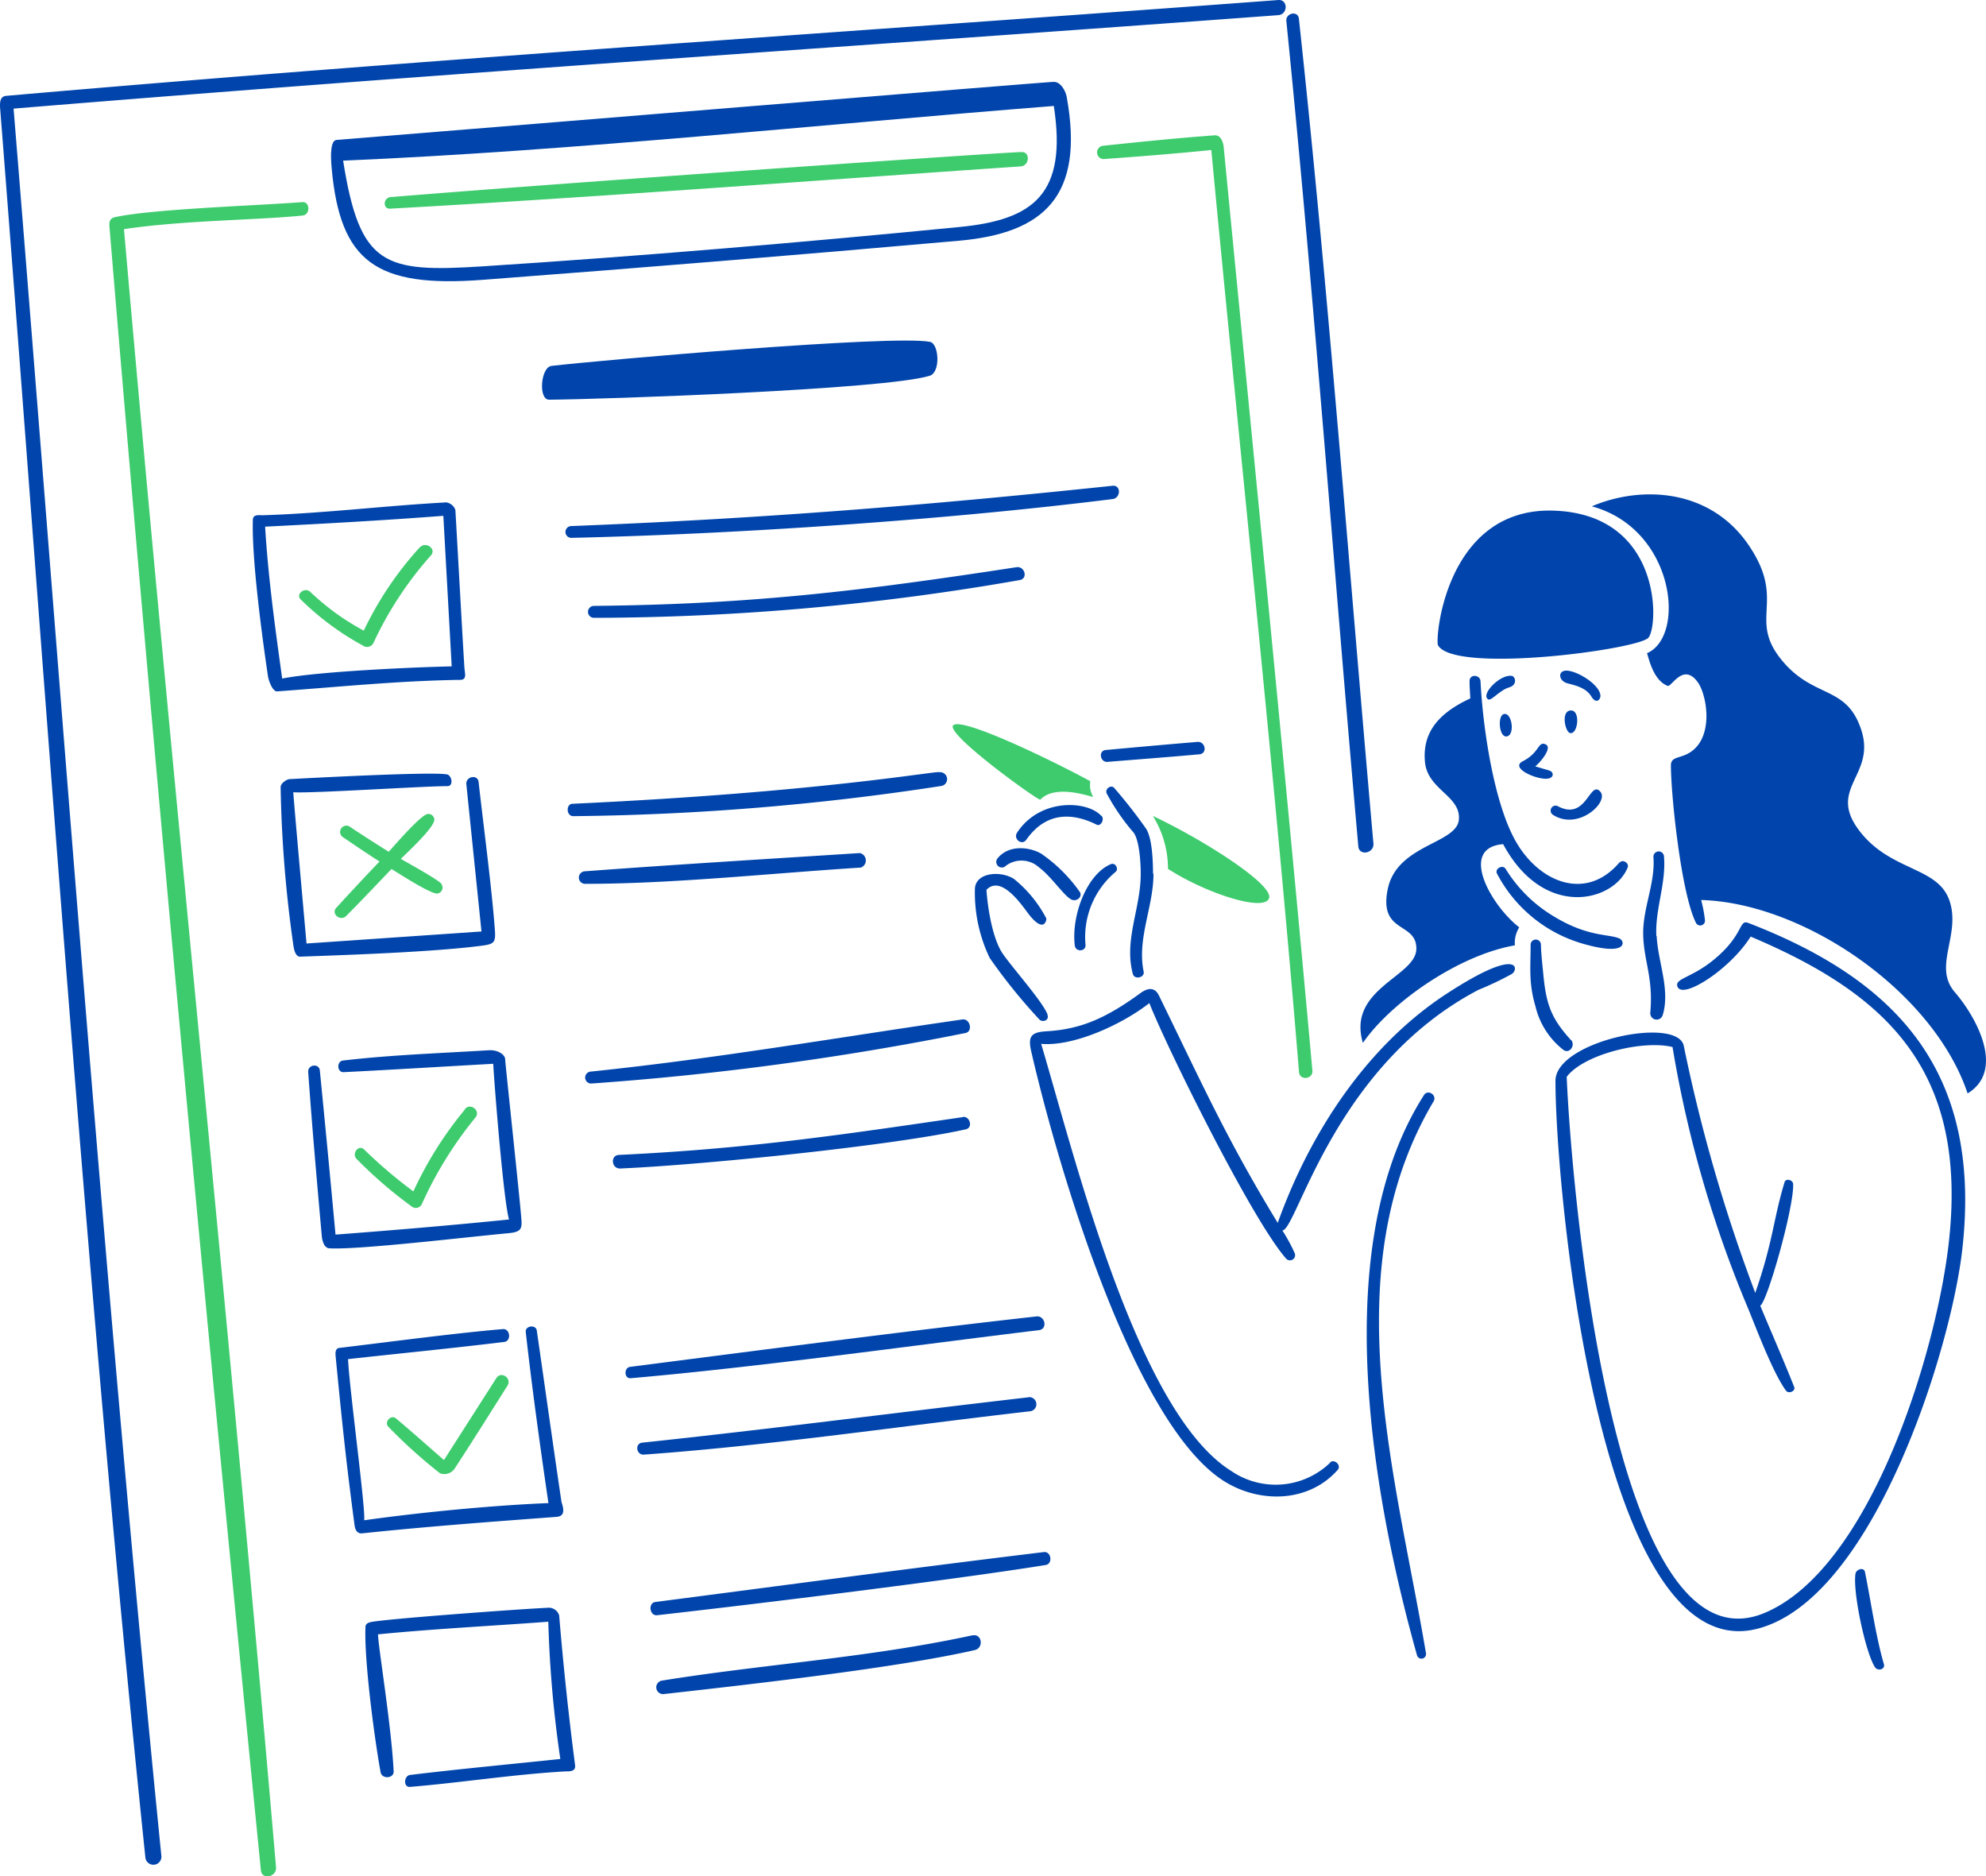 <svg xmlns="http://www.w3.org/2000/svg" width="365.738" height="345.471" viewBox="0 0 365.738 345.471">
  <g id="illu-checklist" transform="translate(-1364.262 -11428.377)">
    <path id="Pfad_322" data-name="Pfad 322" d="M133.159,79.781c-.267-4.984,1.864-9.746,1.391-14.787a.985.985,0,0,0-.369-.6.975.975,0,0,0-1.567.77c.385,4.887-1.991,9.469-1.881,14.37s1.881,7.854,1.309,14.327a1.172,1.172,0,0,0,2.3.42c1.391-4.666-.891-9.746-1.127-14.5ZM117.438,98.94c-3.635-4-4.581-6.545-5.109-12.225-.168-1.781-.385-3.563-.432-5.346a.947.947,0,0,0-1.617-.67.954.954,0,0,0-.278.67c0,4.177-.4,6.963.891,11.348a14.365,14.365,0,0,0,5.181,8.048c1.141.751,2.2-.918,1.391-1.838ZM126.485,80.3c.866.468,1.391,3.257-6.839.891a25.935,25.935,0,0,1-15.829-12.9c-.5-.907,1.056-1.756,1.584-.878a26.173,26.173,0,0,0,9.141,8.9c6.308,3.773,10.169,3.024,11.954,3.983Z" transform="translate(1536.137 11520.945)" fill="#0145ac"/>
    <path id="Pfad_323" data-name="Pfad 323" d="M124.035,74.386c-1.977-2.3-2.549,5.569-7.909,2.618a.919.919,0,0,0-.808,1.642C119.976,81.612,125.665,76.28,124.035,74.386Zm0-17.85c-.286-1.854-3.745-4.081-5.819-4.414s-2,1.732-.385,2.256c1.182.362,3.481.7,4.551,2.478C123.311,58.388,124.161,57.356,124.035,56.536Zm-16.249-3.465c-2.134-.45-5.932,3.454-4.386,4.316.542.306,2.131-1.713,3.8-2.2S108.327,53.184,107.785,53.071Zm-1.573,7.03c-1.166.385-.819,4.47.668,4.081S107.706,59.61,106.212,60.1Zm12.421-.681c-1.98,0-1.059,4.177-.085,4.177,1.394.081,1.826-4.179.08-4.179Zm-3.85,11.139c.709.221.891,1.7-1.391,1.392s-5.75-2.088-3.657-3.174c3.146-1.615,2.783-3.7,4.177-3.134s-.88,3.286-1.867,4.066c1.892.589,2.552.72,2.744.841Z" transform="translate(1534.947 11499.764)" fill="#0145ac"/>
    <path id="Pfad_324" data-name="Pfad 324" d="M169.247,98.116c0,19.84,8.115,108.132,37.077,100.905,21.414-5.335,35.84-51.519,37.872-70.106,3.523-32.025-11.489-49.086-39.417-59.866-1.823-.7-.77,2.1-6.24,6.655-4.246,3.552-7.549,3.552-6.779,5.153,1.083,2.241,9.746-3.384,13.433-9.3,25.063,10.608,40.146,24.6,36.456,56.628-2.368,20.426-14.525,59.775-33.879,67.89-28.407,11.948-35.743-81.131-36.453-98.7,3.16-4.177,14.077-6.82,19.491-5.484a214.361,214.361,0,0,0,13.926,48.16c1.614,3.94,4.6,11.877,6.96,15.093.473.671,1.826.113,1.518-.668-1.991-5.025-4.177-9.982-6.251-14.968,1.237-.543,6.237-18.094,6.058-22.375,0-.78-1.394-1.155-1.587-.333-2.065,6.78-2.09,10.874-5.39,20.356a296.55,296.55,0,0,1-13.172-45.517C191.648,86.139,169.247,90.8,169.247,98.116Zm57,90.434c1.059,5.156,1.975,11.808,3.479,16.939.308,1.031-1.182,1.391-1.683.517-1.732-2.783-4.095-13.923-3.536-17.171C224.647,188.035,226.053,187.59,226.25,188.55Zm-98.483-20.132a14.479,14.479,0,0,1-18.173,1.559C92.269,159.255,80.87,112.6,74.537,91.308c6.029.516,15-3.634,19.923-7.507,3.188,8.16,19.007,40.127,25.228,47.09a.949.949,0,0,0,1.54-1.043,30.43,30.43,0,0,0-2.27-4.177c2.674-.112,9.536-30.414,36.132-44.32a56.354,56.354,0,0,0,6.16-2.937c1.24-.862,1.394-5.055-11.849,3.536-14.927,9.663-25.4,25.815-31.3,42.314-9.344-15.317-13.925-25.6-21.889-41.883-.739-1.53-2.008-1.392-3.259-.514-6.377,4.649-11.013,6.753-17.459,7.122-2.87.167-3.413.987-2.785,3.717,4.416,19.278,18.745,69.616,36.2,79.529,6.487,3.688,15.063,3.352,20.229-2.48.739-.836-.577-2.1-1.392-1.391ZM146.8,101.9c-18.41,31.036-6.961,68.616-1.392,101.637a.847.847,0,0,1-.666.946.851.851,0,0,1-.991-.6c-8.549-30.48-16.206-75.815,1.294-103.162C145.783,99.62,147.485,100.749,146.8,101.9Z" transform="translate(1481.465 11529.263)" fill="#0145ac"/>
    <path id="Pfad_325" data-name="Pfad 325" d="M101.594,75.888c0-2.117-.125-6.614-1.322-8.354A93.818,93.818,0,0,0,94.453,60.1c-.577-.668-1.756.154-1.394,1a39.474,39.474,0,0,0,5,7.269c1.184,1.713,1.392,6.963,1.211,9.107-.4,5.707-2.937,11.138-1.392,16.861.293,1.128,2.227.7,1.99-.445-1.253-6.058,1.838-11.989,1.811-18.033Zm-7.783-1.754c.864-.362,1.492.862.918,1.392a15.651,15.651,0,0,0-5.569,13.45c.112,1.269-1.825,1.394-1.977.112C86.53,83.522,89.429,75.963,93.812,74.134ZM82.185,101.853c-.822-2.3-6.391-8.522-8.256-11.222s-2.785-8.354-3.009-11.779c2.785-2.868,6.614,2.98,7.867,4.595,2.785,3.494,3.217.932,3.161.681a22.978,22.978,0,0,0-5.967-7.282c-2.395-1.54-6.963-1.24-7.184,1.732a27.748,27.748,0,0,0,2.714,12.811,102.6,102.6,0,0,0,9.24,11.43c.7.46,1.769,0,1.392-.974ZM81.03,72.209c-2.435-1.392-6.1-1.559-8.021.8A1.03,1.03,0,1,0,74.528,74.4a4.8,4.8,0,0,1,6.085.335c2.366,1.767,4.664,5.374,6.029,5.944,1,.4,2.1-.681,1.392-1.54a28.355,28.355,0,0,0-7-6.924Zm11.111-6.961c.543.639-.154,1.99-.92,1.615-3.465-1.732-8.855-3.08-12.974,2.783-.81,1.128-2.425-.166-1.7-1.294,4.2-6.462,13.074-5.967,15.592-3.036Z" transform="translate(1475.006 11513.354)" fill="#0145ac"/>
    <path id="Pfad_326" data-name="Pfad 326" d="M242.7,10.616c-.164-1.519-2.45-1.045-2.31.431,5.2,51.6,8.772,101.462,13.255,151.978.152,1.809,2.937,1.28,2.783-.529C251.941,112.008,248.16,60.959,242.7,10.616ZM6,27.184C14.774,134.661,22.474,241.318,33.21,348.823a1.482,1.482,0,0,1-.727,1.5,1.526,1.526,0,0,1-.556.184,1.478,1.478,0,0,1-1.482-.764,1.472,1.472,0,0,1-.172-.561C19.206,242.849,11.924,133.966,3.5,26.809c0-.793,0-1.881,1.155-1.977,77.9-6.8,156.28-11.821,234.266-17.642,1.769-.125,1.811,2.618,0,2.785C161.409,15.723,87.976,20.445,6,27.184Z" transform="translate(1360.762 11421.191)" fill="#0145ac"/>
    <path id="Pfad_327" data-name="Pfad 327" d="M26.69,23.358c-1.072.083-1.155,2.549-.9,5.249,1.573,17.224,8.173,22,27.819,20.51q43.882-3.319,87.72-7.2c15.663-1.392,23.126-8.216,19.827-26.454-.237-1.309-1.267-2.953-2.533-2.785C159.051,12.536,48.731,21.6,26.69,23.358Zm1.2,3.815c43.08-1.838,87.789-6.683,130.883-10.067,2.522,16.277-3.786,20.955-17.324,22.279-29.1,2.853-58.79,5.374-87.947,7.253-18.087,1.157-22.53-.056-25.606-19.465Z" transform="translate(1399.555 11430.782)" fill="#0145ac"/>
    <path id="Pfad_328" data-name="Pfad 328" d="M62.624,27.622c-1.392.112-1.476,2.2-.1,2.131,38.5-2.131,77.527-5.151,116.124-7.783,1.671-.112,1.8-2.785.112-2.631C178.681,19.145,94.294,24.995,62.624,27.622Zm-49.109,5.9c11.015-1.642,24.366-1.642,32.872-2.5,1.492-.139,1.394-2.589,0-2.477C37.881,29.2,18.541,29.813,11.8,31.33c-1.168.266-1,1.324-.92,2.216,8.354,100.511,17.852,201.746,27.848,302.14.183,1.867,3,1.213,2.785-.613C32.94,235,22.509,136.312,13.515,33.526ZM214.358,16.248c-6.851.508-13.717,1.2-20.553,1.925a1.226,1.226,0,0,0,.277,2.437c6.558-.474,13.13-.989,19.675-1.657,5.055,53.55,11.85,117.037,16.152,169.78.141,1.617,2.6,1.3,2.464-.275C227.625,135.77,221.234,72,216.042,18.448,215.965,17.542,215.513,16.163,214.358,16.248Z" transform="translate(1373.578 11437.044)" fill="#3ecb6e"/>
    <path id="Pfad_329" data-name="Pfad 329" d="M111.25,30.223c-6.972-1.336-60.888,3.4-69.7,4.427-2.006.237-2.464,6.239-.447,6.223,9.915-.069,62-1.865,70.106-4.412C113.233,35.848,112.919,30.543,111.25,30.223Z" transform="translate(1424.277 11461.094)" fill="#0145ac"/>
    <path id="Pfad_330" data-name="Pfad 330" d="M142.129,39.714c-34.491,3.64-65.29,6.085-99.724,7.421a1.088,1.088,0,0,0,0,2.173c30.632-.7,68.923-3.294,99.724-7.143C143.672,41.972,143.715,39.547,142.129,39.714Zm-25.762,211.64C97.1,255.531,78.3,256.62,59.113,259.708a1.253,1.253,0,0,0-.534,2.216,1.261,1.261,0,0,0,.894.261c15.759-1.768,42.926-4.812,57.282-8.1,1.7-.385,1.321-3.08-.385-2.695Zm13.1-15.314c-23.869,2.887-47.687,6.1-71.525,9.19-1.392.168-1.086,2.6.32,2.436,18.547-2.09,54.476-6.5,71.527-9.24C131.183,238.223,130.848,235.872,129.47,236.039Zm-2.785-28.5c-23.4,2.695-47.535,5.849-71.177,8.354-1.392.154-1.1,2.3.32,2.2,23.365-1.669,47.843-5.318,71.223-7.991a1.31,1.31,0,0,0-.364-2.59Zm1.409-14.884c-23.677,2.645-51.1,6.237-74.826,9.286-1.141.154-1.1,2.2.123,2.089,23.852-2.092,51.3-5.942,75.188-8.855C130.223,194.978,129.722,192.47,128.094,192.653Zm-13.523-36.7c-22.791,3.326-39.627,5.833-63.352,6.961-1.615.069-1.394,2.562.252,2.5,14.759-.626,50.014-4.177,63.631-7.213,1.392-.306.737-2.464-.531-2.283Zm-.112-17.977C91.3,141.309,69.608,145.13,45.97,147.58a1.1,1.1,0,0,0,.237,2.187,544.84,544.84,0,0,0,68.853-9.3C116.452,140.173,115.9,137.767,114.459,137.973ZM95.595,107.341c-16.362,1.045-34.31,2.131-50.641,3.355a1.158,1.158,0,1,0,.154,2.31c16.137,0,34.322-1.963,50.666-2.993a1.394,1.394,0,0,0-.179-2.672ZM42.713,98.263c-1.282,0-1.213,2.27.083,2.283a474.055,474.055,0,0,0,67.864-5.569,1.28,1.28,0,0,0-.431-2.52C110.228,92.075,88.515,96.155,42.713,98.263Zm115.05-11.39c-5.569.462-11.249.974-16.888,1.49-1.394.125-1.072,2.3.348,2.187,5.569-.46,11.263-.878,16.9-1.394C159.644,89.018,159.226,86.752,157.763,86.873ZM124.431,54.709c-28.6,4.385-48.894,6.837-77.806,7.122a1.1,1.1,0,1,0,0,2.2,458.125,458.125,0,0,0,78.447-6.961C126.6,56.756,125.948,54.484,124.431,54.709Z" transform="translate(1427.02 11478.1)" fill="#0145ac"/>
    <path id="Pfad_331" data-name="Pfad 331" d="M43.5,249.244c10.443-1.031,21.192-1.559,31.355-2.326a213.214,213.214,0,0,0,2.214,25.272c-9.217.973-18.462,1.826-27.665,2.94-1.142.137-1.309,2.31,0,2.2,9.552-.795,19.034-2.31,28.6-2.854.9,0,1.925,0,1.782-1.155Q78,259.58,76.857,245.749a2.024,2.024,0,0,0-2.243-1.391c-4.72.209-30.632,2.1-32.582,2.659-.418.113-.835.322-.849.877-.25,6.113,1.629,20.358,2.785,26.721.221,1.323,2.491,1.21,2.408-.181C45.946,265.92,43.5,251.321,43.5,249.244Zm12.383-208.4c-11.138.6-22.376,2.006-33.6,2.354-.807,0-1.8-.193-1.836.851-.223,7.086,1.629,21,2.783,28.791.112.795.864,2.91,1.732,2.785,11.357-.82,22.277-1.95,33.654-2.117,1.253,0,.9-1.086.808-2.062-.154-1.781-1.575-27.681-1.686-29.24a2.132,2.132,0,0,0-1.8-1.392ZM22.706,45.3c10.945-.545,21.889-1.155,32.818-1.994l1.54,27.719c-6.447.127-24.618.918-31.217,2.243C24.643,64.573,23.278,54.881,22.706,45.3ZM56.027,90.889c-3.286-.474-25.063.695-28.782.891-.556,0-1.7.78-1.684,1.49a232.14,232.14,0,0,0,2.3,28.793c.112.824.333,2.437,1.309,2.408,9.746-.347,23.81-.849,32.724-1.925,2.966-.364,3.313-.46,3.118-3.064-.577-7.8-2.185-19.883-2.993-27.165-.154-1.475-2.408-1.043-2.256.418l2.785,27.1-32.22,2.214c0-.1-2.256-25.063-2.437-27.848,3.245.239,24.254-1.141,28.4-1.126C57.494,93.075,57.093,90.889,56.027,90.889ZM66.914,143.4c0-.92-1.392-1.8-3.007-1.7-8.939.554-17.962.849-26.859,1.894-1.213.139-1.115,2.214.125,2.142,9.176-.458,18.366-1.03,27.54-1.54.154,3.159,1.894,25.284,2.911,28.666-10.749,1.088-21.205,1.965-31.954,2.785q-1.394-15.093-2.887-30.2c-.125-1.392-2.241-1.128-2.144.264.71,10.04,1.6,20.066,2.493,30.091.069.835.362,2.3,1.392,2.366,5.305.321,25.273-2.073,33.028-2.783,2.019-.208,2.477-.626,2.368-2.3C69.707,169.846,66.864,143.549,66.914,143.4Zm10.36,81.411c-1.551-10.494-3.018-21-4.539-31.509-.167-1.142-2.158-.891-2.033.277,1.182,10.514,2.645,21.013,4.177,31.5-10.395.418-23.677,1.716-33.933,3.16.32-1.793-2.785-24.783-2.966-29.67,9.58-1.057,19.174-1.99,28.739-3.159,1.392-.154,1.115-2.5-.25-2.368-9.038.77-20.537,2.325-30.1,3.465-.737.083-.737.9-.681,1.519,1.184,12.1,1.879,19.034,3.494,31.162.1.72.433,1.559,1.394,1.46,12.058-1.268,23.754-2.131,35.825-3.036,1.99-.154.945-2.337.878-2.8Z" transform="translate(1390.381 11480.044)" fill="#0145ac"/>
    <path id="Pfad_332" data-name="Pfad 332" d="M42.274,101.461c1.155-1.2,6.266-5.819,6.16-7.3a1.1,1.1,0,0,0-1.155-.974c-1.2,0-6.042,5.638-7.24,6.961q-3.674-2.285-7.269-4.678a1.158,1.158,0,1,0-1.059,2.06c2.187,1.505,4.387,2.98,6.628,4.414q-4.022,4.21-7.95,8.508c-1.045,1.128.753,2.576,1.809,1.517,2.785-2.783,5.571-5.75,8.354-8.647,1.267.782,6.963,4.47,8.354,4.526a1.1,1.1,0,0,0,.878-1.671C49.906,105.674,43.3,102.081,42.274,101.461ZM59.86,197.048l-9.65,15.092c-2.951-2.546-5.848-5.164-8.855-7.67-.9-.751-2.214.668-1.394,1.54a93.144,93.144,0,0,0,9.525,8.577,2.31,2.31,0,0,0,2.785-1.017c3.272-5,6.433-10.067,9.625-15.107.864-1.394-1.184-2.785-2.046-1.394Zm-5.775-49.471a68.176,68.176,0,0,0-9.509,15.107,88.275,88.275,0,0,1-9.065-7.713c-1.03-1-2.339.737-1.394,1.732a81.524,81.524,0,0,0,10.166,8.772,1.226,1.226,0,0,0,1.865-.487,71.433,71.433,0,0,1,9.858-15.915c1.016-1.24-.932-2.785-1.948-1.54ZM45.731,44.122A62.649,62.649,0,0,0,35.439,59.439a45.234,45.234,0,0,1-9.831-7.122c-1.045-1-2.785.431-1.769,1.392a51.186,51.186,0,0,0,11.446,8.479,1.3,1.3,0,0,0,1.95-.514,66.027,66.027,0,0,1,10.587-16.11c1.045-1.2-.989-2.618-2.06-1.449Z" transform="translate(1395.814 11485.052)" fill="#3ecb6e"/>
    <path id="Pfad_333" data-name="Pfad 333" d="M108.894,68.077c3.08,5.28,36.816.78,38.735-1.392s2.563-22.737-17.418-23.405S108.309,67.076,108.894,68.077Zm33.417,39.962c-6.16,7.282-14.927,3.7-19.227-4.094-3.982-7.184-5.967-21-6.363-29.24-.071-1.267-2.06-1.392-2.021,0,0,1.045.085,2.089.14,3.147-6.209,2.868-8.827,6.545-8.353,11.7s6.684,6.239,6.236,10.666S101.293,104.74,99.622,113s5.374,5.9,5.276,11-12.8,7.3-9.844,17.28c5.236-7.561,17.726-16.195,27.986-17.962a5.469,5.469,0,0,1,.808-3.315c-5.164-3.981-11.264-14.647-2.964-15.315,7.488,13.923,20.4,10.637,22.932,4.289.322-.795-.891-1.575-1.46-.907Zm9.468-17.863c0-1.963,2.326-.989,4.5-3.176,3.272-3.286,1.977-10,.459-12.114-2.695-3.744-4.862.962-5.571.654-2.588-1.016-3.4-4.832-3.787-6.014,7.227-3.1,5.126-22.878-10.164-27.042,9.174-3.9,21.763-3.23,28.822,7.061s0,13.505,5.945,21,12.086,4.691,14.844,13.074-6.212,10.707-.476,18.42,14.509,6.67,16.709,12.991-3.1,12.141.99,16.888,9.3,14.437,2.368,18.66c-6.295-18.77-30.158-35.074-49.07-35.611a25.29,25.29,0,0,1,.7,3.7.878.878,0,0,1-1.644.529C153.66,113.775,151.779,95.625,151.779,90.176Z" transform="translate(1520.195 11479.115)" fill="#0145ac"/>
    <path id="Pfad_334" data-name="Pfad 334" d="M92.649,66.173C85.506,62.289,69.242,54.431,67.433,55.84s15.592,13.925,16,13.731c2.633-2.785,8.522-.8,9.746-.489A4.339,4.339,0,0,1,92.649,66.173Zm11.515,6.391a18.433,18.433,0,0,1,2.785,9.746c6.963,4.483,17.6,7.95,18.6,5.444S113.368,76.893,104.164,72.564Z" transform="translate(1472.408 11506.041)" fill="#3ecb6e"/>
  </g>
</svg>
